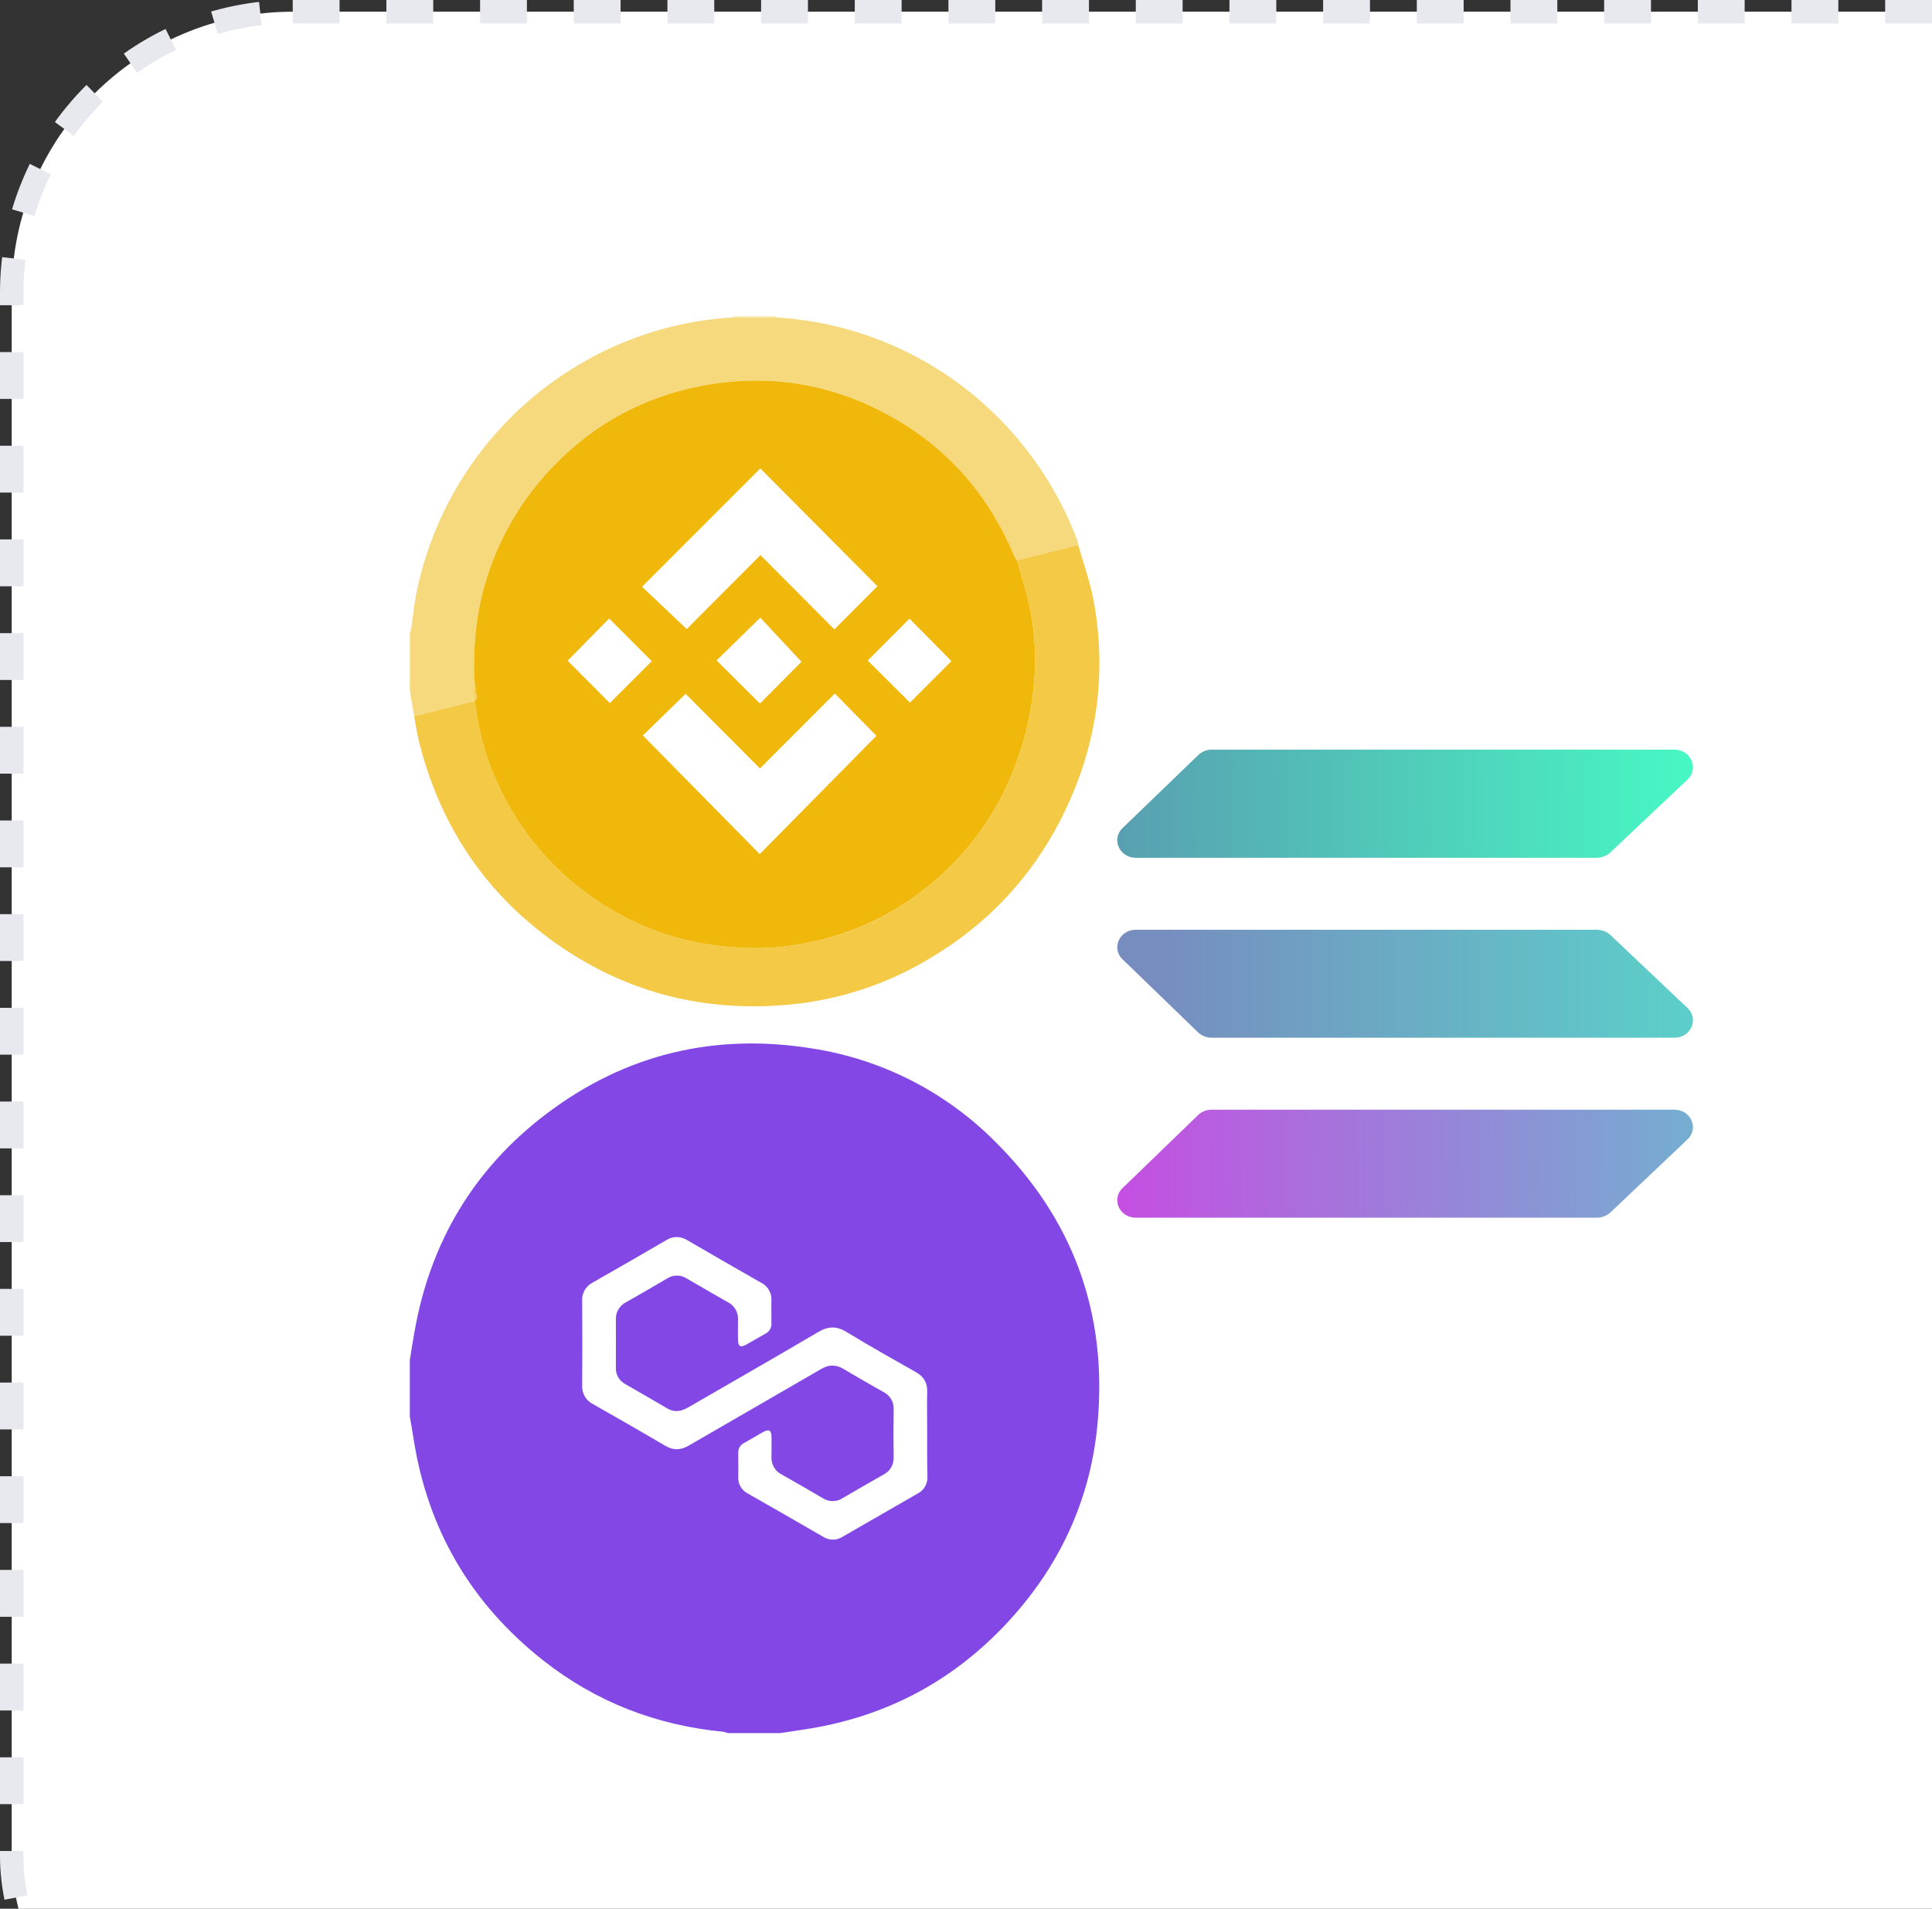 <svg width="330" height="326" viewBox="0 0 330 326" fill="none" xmlns="http://www.w3.org/2000/svg">
<rect x="0" y="0" width="330" height="326" fill="#333333" stroke="none"/>
<rect x="2" y="2" width="422" height="363" rx="48" fill="white" stroke="#E7E9EF" stroke-width="4" stroke-dasharray="8 8"/>
<path d="M275.034 145.614C274.418 146.17 273.621 146.484 272.792 146.499H194.002C191.205 146.499 189.794 143.303 191.731 141.435L204.671 128.957C205.273 128.376 206.072 128.045 206.908 128.032H286.008C288.83 128.032 290.212 131.258 288.25 133.136L275.034 145.614Z" fill="url(#paint0_linear_2886_25514)"/>
<path d="M275.034 207.107C274.414 207.654 273.618 207.959 272.792 207.968H194.002C191.205 207.968 189.794 204.797 191.731 202.923L204.671 190.415C205.275 189.843 206.076 189.524 206.908 189.525H286.008C288.83 189.525 290.212 192.721 288.25 194.59L275.034 207.107Z" fill="url(#paint1_linear_2886_25514)"/>
<path d="M275.034 159.656C274.414 159.11 273.618 158.804 272.792 158.796H194.002C191.205 158.796 189.794 161.967 191.731 163.835L204.671 176.348C205.286 176.903 206.081 177.217 206.908 177.233H286.008C288.83 177.233 290.212 174.038 288.25 172.169L275.034 159.656Z" fill="url(#paint2_linear_2886_25514)"/>
<g clip-path="url(#clip0_2886_25514)">
<path d="M133.271 296H124.3C124.068 295.901 123.827 295.826 123.581 295.774C112.114 294.669 101.785 290.688 92.738 283.549C80.453 273.842 73.051 261.228 70.64 245.725C70.441 244.462 70.215 243.202 70 241.943V232.28C70.258 230.691 70.501 229.07 70.795 227.473C73.488 212.109 80.966 199.57 93.401 190.178C106.866 180.011 122.095 176.387 138.734 179.069C150.499 180.888 161.381 186.401 169.807 194.81C183.272 208.076 189.192 224.259 187.476 243.055C186.351 255.475 181.496 266.445 173.252 275.809C163.717 286.632 151.797 293.179 137.53 295.353L133.271 296ZM158.369 244.815C158.369 242.431 158.321 240.048 158.369 237.684C158.413 236.118 157.769 235.097 156.426 234.338C152.453 232.094 148.48 229.857 144.59 227.485C142.862 226.432 141.436 226.499 139.707 227.525C132.385 231.847 125.007 236.051 117.637 240.322C116.421 241.029 115.253 241.299 113.966 240.54C111.582 239.142 109.198 237.759 106.814 236.396C106.302 236.129 105.876 235.72 105.589 235.217C105.302 234.715 105.164 234.141 105.193 233.564C105.193 230.842 105.221 228.12 105.193 225.399C105.16 224.782 105.309 224.17 105.621 223.637C105.933 223.104 106.395 222.675 106.949 222.403C109.283 221.079 111.605 219.736 113.914 218.375C114.412 218.044 114.995 217.865 115.592 217.86C116.189 217.854 116.776 218.022 117.279 218.343C119.632 219.71 121.98 221.08 124.344 222.419C124.894 222.7 125.349 223.136 125.654 223.674C125.958 224.211 126.098 224.826 126.056 225.443C126.056 226.591 126.028 227.743 126.056 228.891C126.092 229.964 126.497 230.182 127.451 229.658C128.555 229.05 129.632 228.383 130.744 227.779C131.073 227.619 131.346 227.364 131.528 227.048C131.71 226.731 131.792 226.367 131.765 226.003C131.765 224.7 131.741 223.397 131.765 222.093C131.801 221.477 131.655 220.864 131.346 220.33C131.037 219.796 130.577 219.365 130.025 219.09C125.803 216.682 121.588 214.254 117.379 211.807C116.847 211.461 116.226 211.277 115.591 211.277C114.956 211.277 114.335 211.461 113.803 211.807C109.637 214.239 105.454 216.648 101.256 219.034C100.674 219.326 100.191 219.784 99.867 220.349C99.544 220.914 99.394 221.563 99.436 222.213C99.474 227.009 99.474 231.802 99.436 236.591C99.396 237.261 99.556 237.928 99.895 238.508C100.235 239.087 100.739 239.553 101.344 239.845C105.44 242.169 109.532 244.505 113.588 246.905C115.011 247.747 116.25 247.7 117.665 246.881C125.178 242.511 132.731 238.196 140.248 233.822C141.591 233.027 142.791 233.027 144.118 233.822C146.346 235.169 148.619 236.448 150.872 237.727C151.438 238 151.909 238.436 152.224 238.979C152.54 239.523 152.684 240.148 152.64 240.775C152.605 243.458 152.605 246.141 152.64 248.824C152.68 249.439 152.539 250.052 152.234 250.588C151.929 251.123 151.473 251.557 150.923 251.836C148.59 253.16 146.267 254.499 143.955 255.852C143.442 256.193 142.84 256.374 142.224 256.374C141.609 256.374 141.007 256.193 140.494 255.852C138.184 254.486 135.861 253.147 133.525 251.836C132.972 251.562 132.512 251.132 132.201 250.598C131.89 250.065 131.743 249.452 131.777 248.836C131.777 247.688 131.801 246.536 131.777 245.387C131.753 244.239 131.328 244.029 130.319 244.593C129.25 245.193 128.209 245.844 127.141 246.424C126.808 246.575 126.53 246.823 126.343 247.136C126.156 247.45 126.07 247.813 126.096 248.176C126.12 249.555 126.096 250.934 126.096 252.316C126.077 252.892 126.225 253.461 126.521 253.954C126.818 254.447 127.251 254.844 127.768 255.098C132.059 257.545 136.344 260.007 140.621 262.483C141.11 262.793 141.676 262.957 142.254 262.957C142.832 262.957 143.399 262.793 143.887 262.483C148.17 260.012 152.453 257.548 156.736 255.09C157.269 254.818 157.711 254.398 158.009 253.879C158.307 253.36 158.447 252.766 158.413 252.169C158.345 249.722 158.369 247.267 158.369 244.815Z" fill="#8247E4"/>
</g>
<g clip-path="url(#clip1_2886_25514)">
<path d="M70.741 122.345L70 117.96V108.078C70.092 107.92 70.163 107.75 70.211 107.574C70.533 105.389 70.722 103.174 71.178 101.018C72.903 92.713 76.4 84.878 81.432 78.049C86.463 71.219 92.91 65.557 100.332 61.449C107.965 57.193 116.463 54.721 125.189 54.219H132.597C147.574 55.116 161.632 61.74 171.858 72.72C177.147 78.384 181.274 85.029 184.007 92.28C184.082 92.536 184.135 92.797 184.167 93.062L173.71 95.695C173.548 95.491 173.405 95.272 173.284 95.04C169.047 84.88 162.284 76.913 152.705 71.409C143.034 65.853 132.623 63.867 121.64 65.575C110.417 67.323 100.898 72.453 93.264 80.954C88.951 85.751 85.65 91.37 83.56 97.473C81.46 103.511 80.756 109.748 81.019 116.111L81.071 119.589C81.063 119.654 81.05 119.719 81.034 119.782C80.697 119.838 80.353 119.864 80.023 119.949C76.924 120.746 73.83 121.545 70.741 122.345Z" fill="#F6D97C"/>
<path d="M125.192 54.218C125.206 54.146 125.206 54.072 125.192 54H132.555C132.54 54.072 132.54 54.146 132.555 54.218H125.192Z" fill="#F9E8B3"/>
<path d="M173.713 95.695L184.165 93.061C185.062 96.254 186.217 99.403 186.81 102.651C189.088 115.174 187.354 127.212 181.824 138.668C176.598 149.498 168.712 157.929 158.334 163.973C151.356 168.094 143.573 170.663 135.514 171.507C121.05 173.011 107.653 169.84 95.615 161.573C83.37 153.162 75.477 141.642 71.728 127.282C71.299 125.66 71.054 124.004 70.743 122.345C73.845 121.55 76.945 120.755 80.044 119.96C80.374 119.874 80.718 119.848 81.055 119.793C81.133 120.13 81.24 120.46 81.285 120.797C81.93 125.768 83.4 130.598 85.633 135.086C88.422 140.81 92.338 145.912 97.145 150.087C100.985 153.431 105.322 156.155 110.001 158.162C114.612 160.113 119.505 161.315 124.495 161.721C128.3 162.09 132.136 161.98 135.914 161.392C144.122 160.044 151.6 156.947 158.138 151.691C164.023 147.066 168.742 141.125 171.916 134.346C174.655 128.488 176.279 122.171 176.705 115.719C177.036 111.289 176.664 106.835 175.605 102.521C175.035 100.236 174.346 97.969 173.713 95.695Z" fill="#F3C945"/>
<path d="M173.708 95.695C174.345 97.969 175.034 100.236 175.605 102.529C176.659 106.84 177.027 111.292 176.694 115.718C176.267 122.171 174.643 128.487 171.904 134.345C168.73 141.125 164.011 147.066 158.126 151.691C151.581 156.932 144.103 160.043 135.902 161.391C132.124 161.979 128.288 162.09 124.483 161.721C119.493 161.315 114.6 160.113 109.989 158.162C105.31 156.155 100.973 153.431 97.133 150.087C92.326 145.912 88.41 140.81 85.621 135.086C83.388 130.598 81.918 125.768 81.273 120.796C81.228 120.459 81.121 120.13 81.043 119.793C81.059 119.729 81.072 119.665 81.08 119.6C81.213 119.489 81.473 119.363 81.451 119.267C81.332 118.215 81.169 117.17 81.017 116.122C80.754 109.759 81.458 103.529 83.558 97.484C85.648 91.38 88.948 85.761 93.262 80.964C100.904 72.464 110.415 67.334 121.638 65.585C132.62 63.878 143.032 65.874 152.703 71.419C162.282 76.912 169.045 84.879 173.278 95.039C173.4 95.271 173.544 95.491 173.708 95.695ZM142.51 107.492L149.873 100.125L129.872 80.005L109.667 100.214L117.297 107.44L129.891 94.806L142.51 107.492ZM129.805 131.249L117.112 118.5L109.804 125.608L129.765 145.876L149.703 125.667L142.595 118.448L129.805 131.249ZM122.397 112.792L129.805 120.156L136.902 113.025L129.865 105.495L122.397 112.792ZM96.951 112.84L104.163 120.085L111.323 112.922L104.048 105.632L96.951 112.84ZM148.21 112.814L155.433 120L162.511 112.911L155.351 105.658L148.21 112.814Z" fill="#EFB80B"/>
<path d="M81.016 116.123C81.168 117.171 81.331 118.216 81.45 119.268C81.45 119.364 81.202 119.49 81.079 119.601C81.057 118.44 81.036 117.281 81.016 116.123Z" fill="#F3CC4F"/>
</g>
<defs>
<linearGradient id="paint0_linear_2886_25514" x1="190.841" y1="403.129" x2="291.677" y2="402.205" gradientUnits="userSpaceOnUse">
<stop stop-color="#599DB0"/>
<stop offset="1" stop-color="#47F8C3"/>
</linearGradient>
<linearGradient id="paint1_linear_2886_25514" x1="190.841" y1="152.527" x2="291.033" y2="151.76" gradientUnits="userSpaceOnUse">
<stop stop-color="#C44FE2"/>
<stop offset="1" stop-color="#73B0D0"/>
</linearGradient>
<linearGradient id="paint2_linear_2886_25514" x1="196.5" y1="168.015" x2="285.359" y2="168.015" gradientUnits="userSpaceOnUse">
<stop stop-color="#778CBF"/>
<stop offset="1" stop-color="#5DCDC9"/>
</linearGradient>
<clipPath id="clip0_2886_25514">
<rect width="118" height="118" fill="white" transform="translate(70 178)"/>
</clipPath>
<clipPath id="clip1_2886_25514">
<rect width="118" height="118" fill="white" transform="translate(70 54)"/>
</clipPath>
</defs>
</svg>
